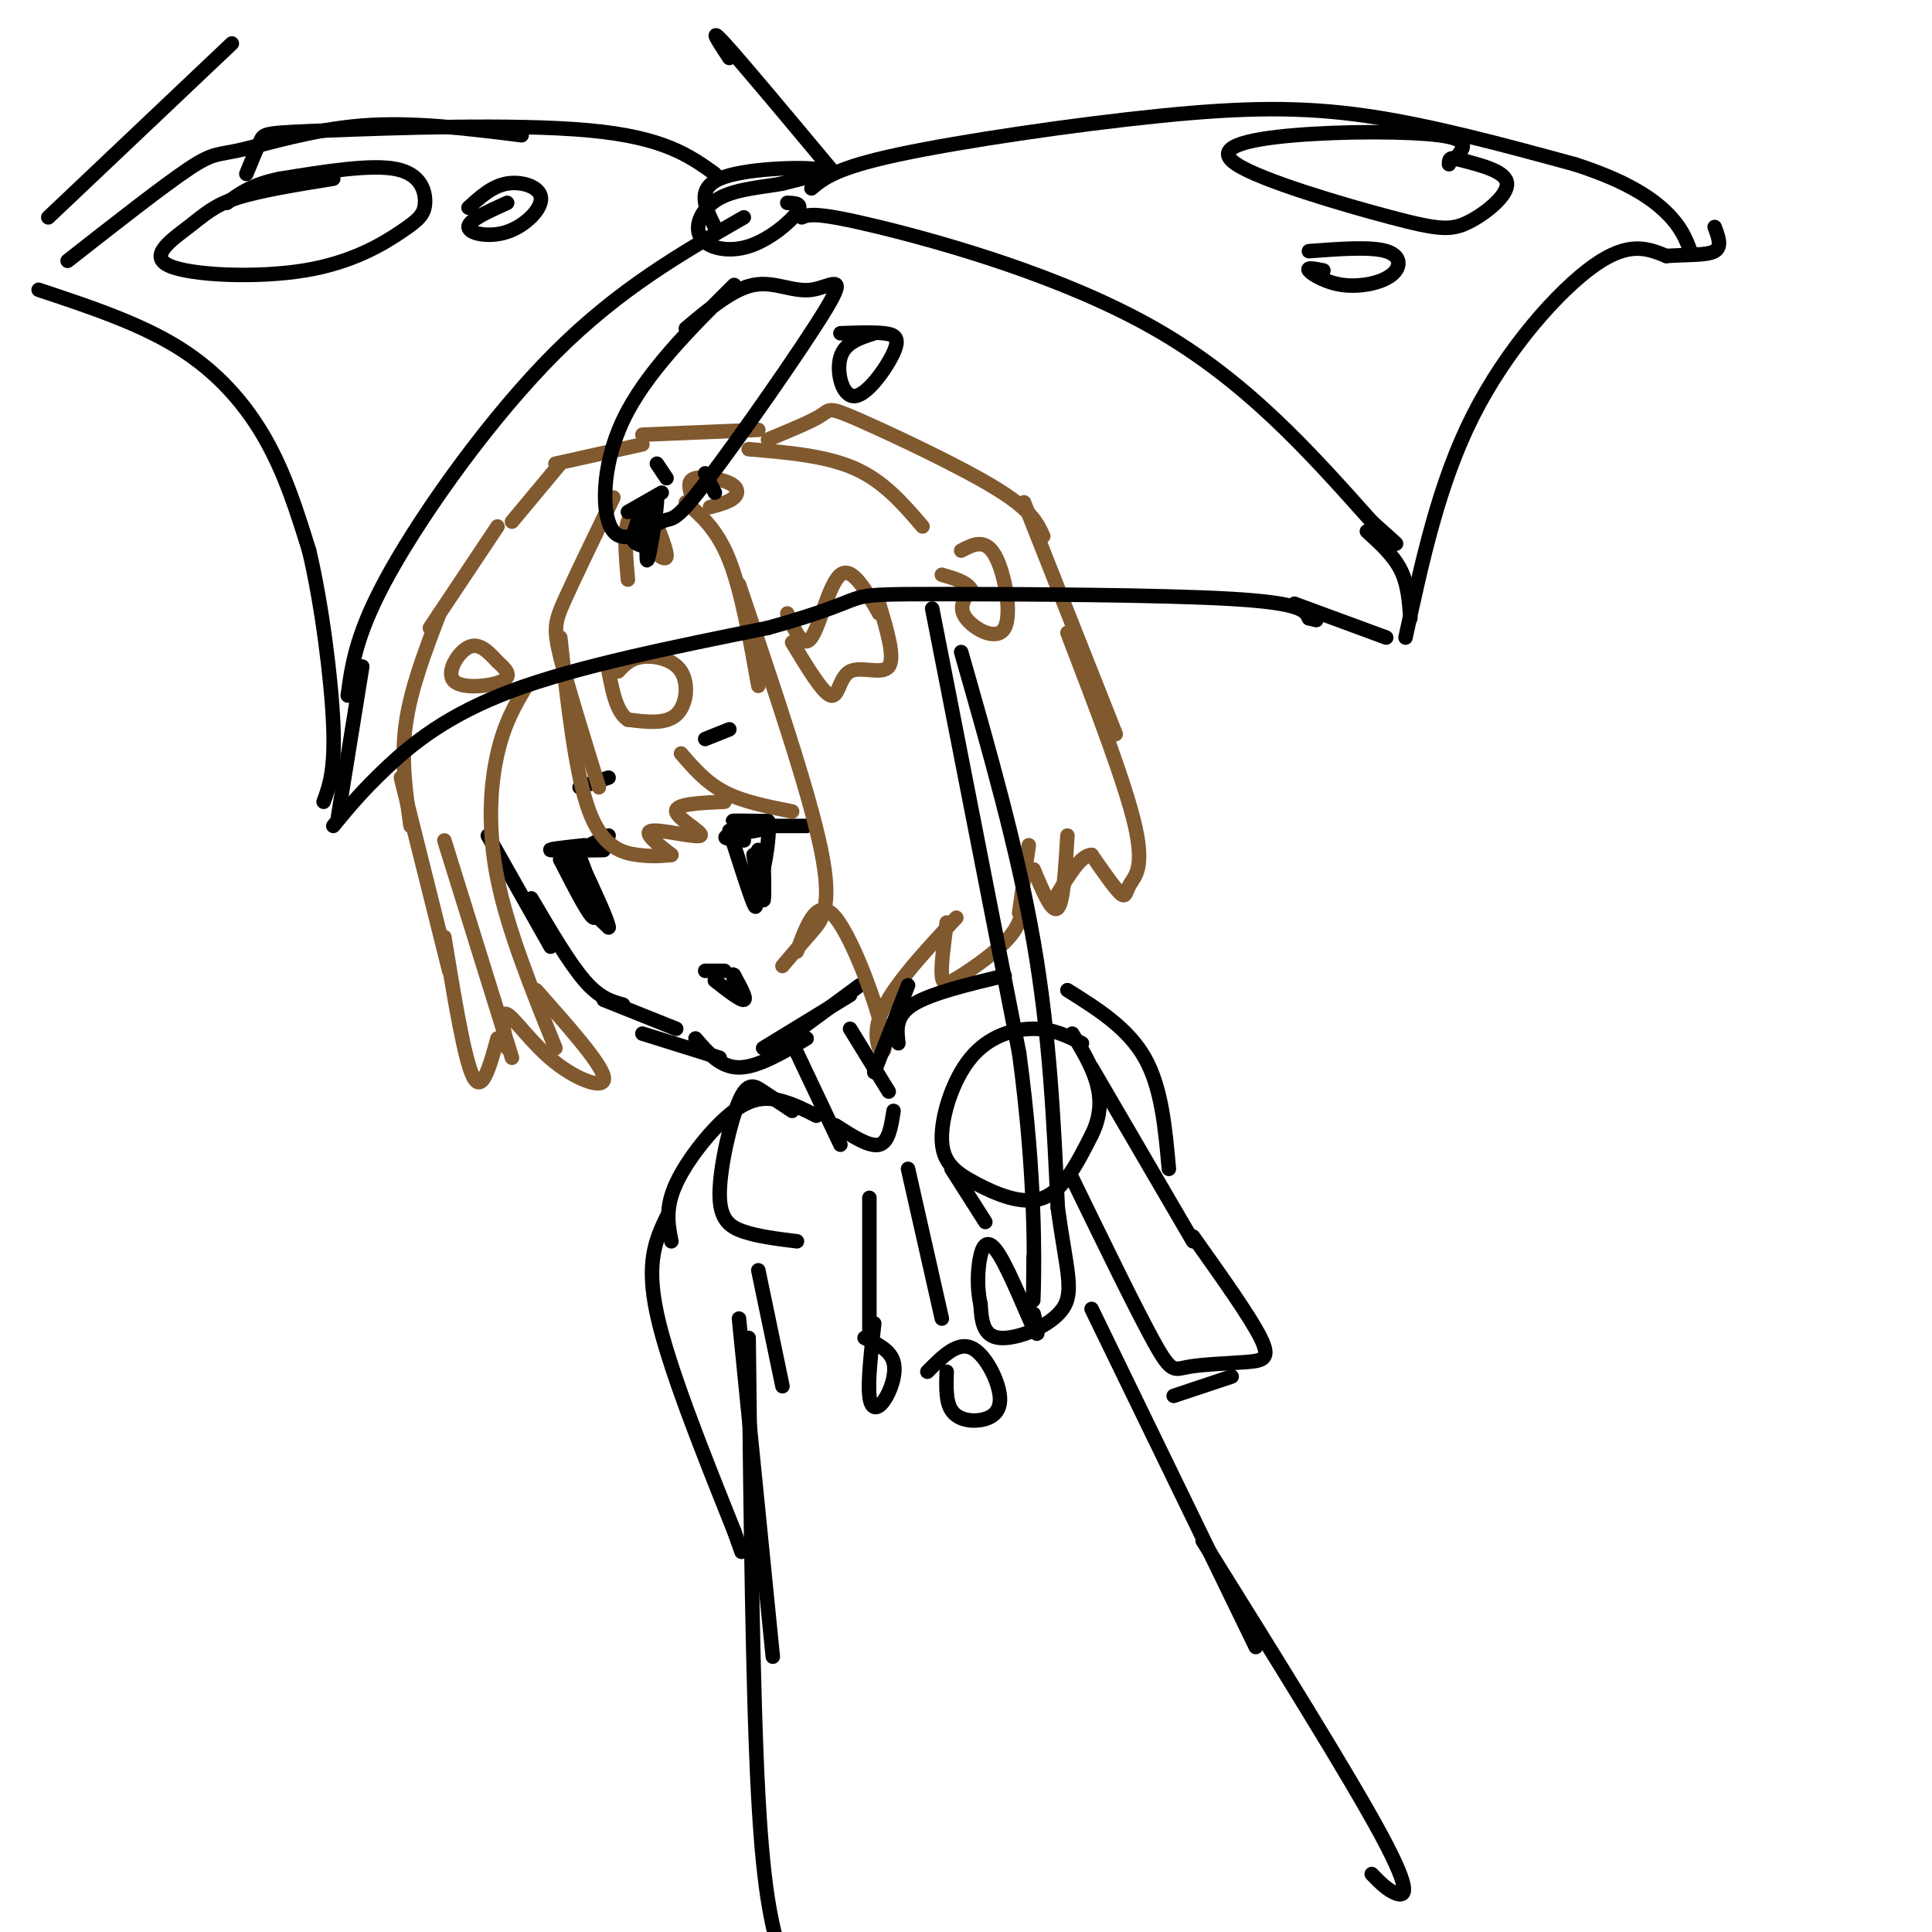 <svg viewBox='0 0 400 400' version='1.1' xmlns='http://www.w3.org/2000/svg' xmlns:xlink='http://www.w3.org/1999/xlink'><g fill='none' stroke='rgb(0,0,0)' stroke-width='3' stroke-linecap='round' stroke-linejoin='round'><path d='M101,173c0.000,0.000 13.000,23.000 13,23'/><path d='M110,186c3.917,6.667 7.833,13.333 11,17c3.167,3.667 5.583,4.333 8,5'/><path d='M125,207c0.000,0.000 15.000,6.000 15,6'/><path d='M133,214c0.000,0.000 16.000,5.000 16,5'/><path d='M144,215c2.583,3.000 5.167,6.000 9,6c3.833,0.000 8.917,-3.000 14,-6'/><path d='M158,217c0.000,0.000 18.000,-11.000 18,-11'/><path d='M159,218c0.000,0.000 19.000,-14.000 19,-14'/><path d='M116,178c3.126,6.099 6.252,12.198 7,12c0.748,-0.198 -0.882,-6.692 -2,-10c-1.118,-3.308 -1.724,-3.429 -2,-2c-0.276,1.429 -0.222,4.408 1,7c1.222,2.592 3.611,4.796 6,7'/><path d='M126,192c0.000,-1.167 -3.000,-7.583 -6,-14'/><path d='M116,178c0.000,0.000 10.000,-5.000 10,-5'/><path d='M121,175c-3.833,0.417 -7.667,0.833 -7,1c0.667,0.167 5.833,0.083 11,0'/><path d='M126,161c0.000,0.000 -6.000,2.000 -6,2'/><path d='M151,172c2.083,6.500 4.167,13.000 5,15c0.833,2.000 0.417,-0.500 0,-3'/><path d='M154,174c-2.565,-0.226 -5.131,-0.452 -3,-1c2.131,-0.548 8.958,-1.417 9,-2c0.042,-0.583 -6.702,-0.881 -8,-1c-1.298,-0.119 2.851,-0.060 7,0'/><path d='M159,170c0.644,3.467 -1.244,12.133 -2,14c-0.756,1.867 -0.378,-3.067 0,-8'/><path d='M157,176c0.222,1.244 0.778,8.356 1,10c0.222,1.644 0.111,-2.178 0,-6'/><path d='M156,177c0.833,4.583 1.667,9.167 2,9c0.333,-0.167 0.167,-5.083 0,-10'/><path d='M158,171c0.000,0.000 9.000,0.000 9,0'/><path d='M151,151c0.000,0.000 -5.000,2.000 -5,2'/><path d='M146,201c0.000,0.000 4.000,0.000 4,0'/><path d='M148,203c2.667,2.083 5.333,4.167 6,4c0.667,-0.167 -0.667,-2.583 -2,-5'/><path d='M152,202c-0.333,-0.667 -0.167,0.167 0,1'/></g>
<g fill='none' stroke='rgb(129,89,47)' stroke-width='3' stroke-linecap='round' stroke-linejoin='round'><path d='M153,121c7.267,21.489 14.533,42.978 17,55c2.467,12.022 0.133,14.578 -2,17c-2.133,2.422 -4.067,4.711 -6,7'/><path d='M165,197c2.125,-5.780 4.250,-11.560 8,-7c3.750,4.560 9.125,19.458 10,25c0.875,5.542 -2.750,1.726 -1,-4c1.750,-5.726 8.875,-13.363 16,-21'/><path d='M116,132c1.578,14.200 3.156,28.400 6,36c2.844,7.600 6.956,8.600 10,9c3.044,0.400 5.022,0.200 7,0'/><path d='M139,177c-3.030,-2.363 -6.060,-4.726 -4,-5c2.060,-0.274 9.208,1.542 10,1c0.792,-0.542 -4.774,-3.440 -5,-5c-0.226,-1.560 4.887,-1.780 10,-2'/><path d='M141,156c2.583,3.000 5.167,6.000 9,8c3.833,2.000 8.917,3.000 14,4'/><path d='M92,174c0.000,0.000 14.000,45.000 14,45'/><path d='M105,217c-0.750,-3.893 -1.500,-7.786 0,-7c1.500,0.786 5.250,6.250 10,10c4.750,3.750 10.500,5.786 10,3c-0.500,-2.786 -7.250,-10.393 -14,-18'/><path d='M109,142c-2.267,3.800 -4.533,7.600 -6,14c-1.467,6.400 -2.133,15.400 0,26c2.133,10.600 7.067,22.800 12,35'/><path d='M196,191c-0.595,4.458 -1.190,8.917 -1,11c0.190,2.083 1.167,1.792 4,0c2.833,-1.792 7.524,-5.083 10,-8c2.476,-2.917 2.738,-5.458 3,-8'/><path d='M211,189c0.000,0.000 2.000,-14.000 2,-14'/><path d='M214,180c1.917,4.583 3.833,9.167 5,8c1.167,-1.167 1.583,-8.083 2,-15'/><path d='M103,215c-1.583,5.750 -3.167,11.500 -5,8c-1.833,-3.500 -3.917,-16.250 -6,-29'/><path d='M93,201c0.000,0.000 -10.000,-40.000 -10,-40'/><path d='M85,171c-1.000,-6.833 -2.000,-13.667 -1,-21c1.000,-7.333 4.000,-15.167 7,-23'/><path d='M89,130c0.000,0.000 14.000,-21.000 14,-21'/><path d='M106,108c0.000,0.000 10.000,-12.000 10,-12'/><path d='M115,96c0.000,0.000 18.000,-4.000 18,-4'/><path d='M133,90c0.000,0.000 24.000,-1.000 24,-1'/><path d='M127,103c-3.933,8.133 -7.867,16.267 -10,21c-2.133,4.733 -2.467,6.067 -1,12c1.467,5.933 4.733,16.467 8,27'/><path d='M142,104c3.250,2.833 6.500,5.667 9,12c2.500,6.333 4.250,16.167 6,26'/><path d='M135,105c-2.083,0.250 -4.167,0.500 -5,3c-0.833,2.500 -0.417,7.250 0,12'/><path d='M134,104c2.000,4.750 4.000,9.500 4,11c0.000,1.500 -2.000,-0.250 -4,-2'/><path d='M143,102c-0.310,-1.304 -0.619,-2.607 1,-3c1.619,-0.393 5.167,0.125 7,1c1.833,0.875 1.952,2.107 1,3c-0.952,0.893 -2.976,1.446 -5,2'/><path d='M155,93c8.000,0.667 16.000,1.333 22,4c6.000,2.667 10.000,7.333 14,12'/><path d='M159,91c4.518,-1.869 9.036,-3.738 11,-5c1.964,-1.262 1.375,-1.917 8,1c6.625,2.917 20.464,9.405 28,14c7.536,4.595 8.768,7.298 10,10'/><path d='M212,104c0.000,0.000 19.000,48.000 19,48'/><path d='M221,131c6.006,15.655 12.012,31.310 14,40c1.988,8.690 -0.042,10.417 -1,12c-0.958,1.583 -0.845,3.024 -2,2c-1.155,-1.024 -3.577,-4.512 -6,-8'/><path d='M226,177c-2.167,0.000 -4.583,4.000 -7,8'/><path d='M163,127c1.622,3.733 3.244,7.467 5,5c1.756,-2.467 3.644,-11.133 6,-13c2.356,-1.867 5.178,3.067 8,8'/><path d='M164,133c3.179,5.262 6.357,10.524 8,11c1.643,0.476 1.750,-3.833 4,-5c2.250,-1.167 6.643,0.810 8,-1c1.357,-1.810 -0.321,-7.405 -2,-13'/><path d='M199,114c2.488,-1.298 4.976,-2.595 7,1c2.024,3.595 3.583,12.083 2,15c-1.583,2.917 -6.310,0.262 -8,-2c-1.690,-2.262 -0.345,-4.131 1,-6'/><path d='M201,122c-0.833,-1.500 -3.417,-2.250 -6,-3'/><path d='M128,139c1.238,-1.345 2.476,-2.690 5,-3c2.524,-0.310 6.333,0.417 8,3c1.667,2.583 1.190,7.024 -1,9c-2.190,1.976 -6.095,1.488 -10,1'/><path d='M130,149c-2.333,-1.500 -3.167,-5.750 -4,-10'/><path d='M103,137c-1.893,-2.036 -3.786,-4.071 -6,-3c-2.214,1.071 -4.750,5.250 -3,7c1.750,1.750 7.786,1.071 10,0c2.214,-1.071 0.607,-2.536 -1,-4'/></g>
<g fill='none' stroke='rgb(0,0,0)' stroke-width='3' stroke-linecap='round' stroke-linejoin='round'><path d='M134,107c1.089,-2.988 2.179,-5.976 2,-3c-0.179,2.976 -1.625,11.917 -2,12c-0.375,0.083 0.321,-8.690 0,-11c-0.321,-2.310 -1.661,1.845 -3,6'/><path d='M131,111c-0.167,1.333 0.917,1.667 2,2'/><path d='M146,98c0.000,0.000 2.000,4.000 2,4'/><path d='M136,96c0.000,0.000 2.000,3.000 2,3'/><path d='M137,102c0.000,0.000 -7.000,4.000 -7,4'/><path d='M148,47c-1.956,-3.933 -3.911,-7.867 1,-10c4.911,-2.133 16.689,-2.467 20,-2c3.311,0.467 -1.844,1.733 -7,3'/><path d='M162,38c-3.667,0.719 -9.333,1.016 -13,3c-3.667,1.984 -5.333,5.656 -4,8c1.333,2.344 5.667,3.362 10,2c4.333,-1.362 8.667,-5.103 10,-7c1.333,-1.897 -0.333,-1.948 -2,-2'/><path d='M148,36c-5.280,-3.786 -10.560,-7.571 -26,-9c-15.440,-1.429 -41.042,-0.500 -54,0c-12.958,0.500 -13.274,0.571 -14,2c-0.726,1.429 -1.863,4.214 -3,7'/><path d='M151,12c-2.250,-3.417 -4.500,-6.833 -1,-3c3.500,3.833 12.750,14.917 22,26'/><path d='M108,28c-11.298,-1.405 -22.595,-2.810 -33,-2c-10.405,0.810 -19.917,3.833 -25,5c-5.083,1.167 -5.738,0.476 -11,4c-5.262,3.524 -15.131,11.262 -25,19'/><path d='M154,45c-12.889,7.400 -25.778,14.800 -39,28c-13.222,13.200 -26.778,32.200 -34,45c-7.222,12.800 -8.111,19.400 -9,26'/><path d='M166,45c1.422,-0.600 2.844,-1.200 16,2c13.156,3.200 38.044,10.200 57,21c18.956,10.800 31.978,25.400 45,40'/><path d='M284,108c7.833,7.000 4.917,4.500 2,2'/><path d='M168,39c2.524,-2.113 5.048,-4.226 18,-7c12.952,-2.774 36.333,-6.208 54,-8c17.667,-1.792 29.619,-1.940 43,0c13.381,1.940 28.190,5.970 43,10'/><path d='M326,34c10.689,3.422 15.911,6.978 19,10c3.089,3.022 4.044,5.511 5,8'/><path d='M75,138c0.000,0.000 -5.000,31.000 -5,31'/><path d='M69,171c2.933,-3.578 5.867,-7.156 11,-12c5.133,-4.844 12.467,-10.956 26,-16c13.533,-5.044 33.267,-9.022 53,-13'/><path d='M159,130c11.938,-3.306 15.282,-5.072 18,-6c2.718,-0.928 4.809,-1.019 20,-1c15.191,0.019 43.483,0.148 58,1c14.517,0.852 15.258,2.426 16,4'/><path d='M271,128c2.667,0.667 1.333,0.333 0,0'/><path d='M268,125c0.000,0.000 19.000,7.000 19,7'/><path d='M283,110c2.750,2.500 5.500,5.000 7,8c1.500,3.000 1.750,6.500 2,10'/><path d='M291,132c3.467,-16.022 6.933,-32.044 14,-46c7.067,-13.956 17.733,-25.844 25,-31c7.267,-5.156 11.133,-3.578 15,-2'/><path d='M345,53c4.556,-0.311 8.444,-0.089 10,-1c1.556,-0.911 0.778,-2.956 0,-5'/><path d='M8,60c10.444,3.467 20.889,6.933 29,12c8.111,5.067 13.889,11.733 18,19c4.111,7.267 6.556,15.133 9,23'/><path d='M64,114c2.600,10.867 4.600,26.533 5,36c0.400,9.467 -0.800,12.733 -2,16'/><path d='M10,45c0.000,0.000 38.000,-36.000 38,-36'/><path d='M69,37c-7.629,1.231 -15.258,2.461 -20,4c-4.742,1.539 -6.596,3.385 -10,6c-3.404,2.615 -8.356,5.997 -4,8c4.356,2.003 18.021,2.625 28,1c9.979,-1.625 16.273,-5.497 20,-8c3.727,-2.503 4.888,-3.635 5,-6c0.112,-2.365 -0.825,-5.961 -6,-7c-5.175,-1.039 -14.587,0.481 -24,2'/><path d='M58,37c-5.833,1.167 -8.417,3.083 -11,5'/><path d='M105,42c-4.032,1.820 -8.064,3.640 -8,5c0.064,1.360 4.223,2.262 8,1c3.777,-1.262 7.171,-4.686 7,-7c-0.171,-2.314 -3.906,-3.518 -7,-3c-3.094,0.518 -5.547,2.759 -8,5'/><path d='M152,59c-9.209,9.157 -18.419,18.315 -23,28c-4.581,9.685 -4.534,19.899 -2,23c2.534,3.101 7.556,-0.910 10,-2c2.444,-1.090 2.310,0.741 9,-8c6.690,-8.741 20.206,-28.054 25,-36c4.794,-7.946 0.868,-4.524 -3,-4c-3.868,0.524 -7.676,-1.850 -12,-1c-4.324,0.850 -9.162,4.925 -14,9'/><path d='M181,69c-3.054,0.967 -6.108,1.933 -7,5c-0.892,3.067 0.380,8.234 3,8c2.620,-0.234 6.590,-5.871 8,-9c1.410,-3.129 0.260,-3.751 -2,-4c-2.260,-0.249 -5.630,-0.124 -9,0'/><path d='M302,32c1.112,-1.592 2.223,-3.184 -4,-4c-6.223,-0.816 -19.782,-0.858 -30,0c-10.218,0.858 -17.097,2.614 -12,6c5.097,3.386 22.170,8.402 32,11c9.830,2.598 12.416,2.776 16,1c3.584,-1.776 8.167,-5.508 8,-8c-0.167,-2.492 -5.083,-3.746 -10,-5'/><path d='M302,33c-2.000,-0.667 -2.000,0.167 -2,1'/><path d='M274,56c-1.775,-0.360 -3.550,-0.721 -3,0c0.550,0.721 3.426,2.523 7,3c3.574,0.477 7.847,-0.372 10,-2c2.153,-1.628 2.187,-4.037 -1,-5c-3.187,-0.963 -9.593,-0.482 -16,0'/><path d='M193,126c0.000,0.000 18.000,92.000 18,92'/><path d='M211,218c3.467,25.511 3.133,43.289 3,49c-0.133,5.711 -0.067,-0.644 0,-7'/><path d='M199,135c5.833,20.417 11.667,40.833 15,60c3.333,19.167 4.167,37.083 5,55'/><path d='M219,250c1.726,12.821 3.542,17.375 1,21c-2.542,3.625 -9.440,6.321 -13,6c-3.560,-0.321 -3.780,-3.661 -4,-7'/><path d='M203,270c-0.750,-3.099 -0.624,-7.346 0,-10c0.624,-2.654 1.745,-3.715 4,0c2.255,3.715 5.644,12.204 7,15c1.356,2.796 0.678,-0.102 0,-3'/><path d='M224,216c-2.968,-1.493 -5.935,-2.985 -10,-3c-4.065,-0.015 -9.227,1.449 -13,6c-3.773,4.551 -6.156,12.189 -6,17c0.156,4.811 2.850,6.795 7,9c4.150,2.205 9.757,4.630 14,3c4.243,-1.630 7.121,-7.315 10,-13'/><path d='M226,235c2.000,-4.022 2.000,-7.578 1,-11c-1.000,-3.422 -3.000,-6.711 -5,-10'/><path d='M165,218c0.000,0.000 9.000,19.000 9,19'/><path d='M176,213c0.000,0.000 8.000,13.000 8,13'/><path d='M181,222c0.000,0.000 7.000,-18.000 7,-18'/><path d='M226,221c0.000,0.000 21.000,36.000 21,36'/><path d='M222,244c6.710,13.780 13.419,27.560 17,34c3.581,6.440 4.032,5.541 7,5c2.968,-0.541 8.453,-0.722 12,-1c3.547,-0.278 5.156,-0.651 3,-5c-2.156,-4.349 -8.078,-12.675 -14,-21'/><path d='M186,216c-0.333,-2.833 -0.667,-5.667 3,-8c3.667,-2.333 11.333,-4.167 19,-6'/><path d='M221,205c6.250,3.917 12.500,7.833 16,14c3.500,6.167 4.250,14.583 5,23'/><path d='M169,231c-2.179,-1.119 -4.357,-2.238 -7,-3c-2.643,-0.762 -5.750,-1.167 -10,2c-4.250,3.167 -9.643,9.905 -12,15c-2.357,5.095 -1.679,8.548 -1,12'/><path d='M197,242c0.000,0.000 7.000,11.000 7,11'/><path d='M157,263c0.000,0.000 5.000,24.000 5,24'/><path d='M138,252c-2.167,4.583 -4.333,9.167 -2,20c2.333,10.833 9.167,27.917 16,45'/><path d='M152,317c2.667,7.500 1.333,3.750 0,0'/><path d='M153,273c0.000,0.000 7.000,70.000 7,70'/><path d='M226,271c0.000,0.000 34.000,70.000 34,70'/><path d='M155,277c0.417,36.750 0.833,73.500 2,95c1.167,21.500 3.083,27.750 5,34'/><path d='M249,319c15.178,24.333 30.356,48.667 37,61c6.644,12.333 4.756,12.667 3,12c-1.756,-0.667 -3.378,-2.333 -5,-4'/><path d='M173,233c3.500,2.250 7.000,4.500 9,4c2.000,-0.500 2.500,-3.750 3,-7'/><path d='M164,230c-2.113,-1.402 -4.226,-2.804 -6,-4c-1.774,-1.196 -3.207,-2.187 -5,2c-1.793,4.187 -3.944,13.550 -4,19c-0.056,5.450 1.984,6.986 5,8c3.016,1.014 7.008,1.507 11,2'/><path d='M180,248c0.000,0.000 0.000,28.000 0,28'/><path d='M181,274c-0.667,6.018 -1.333,12.036 -1,15c0.333,2.964 1.667,2.875 3,1c1.333,-1.875 2.667,-5.536 2,-8c-0.667,-2.464 -3.333,-3.732 -6,-5'/><path d='M188,242c0.000,0.000 7.000,31.000 7,31'/><path d='M196,284c-0.102,3.091 -0.204,6.182 1,8c1.204,1.818 3.715,2.364 6,2c2.285,-0.364 4.346,-1.636 4,-5c-0.346,-3.364 -3.099,-8.818 -6,-10c-2.901,-1.182 -5.951,1.909 -9,5'/><path d='M255,285c0.000,0.000 -12.000,4.000 -12,4'/></g>
</svg>